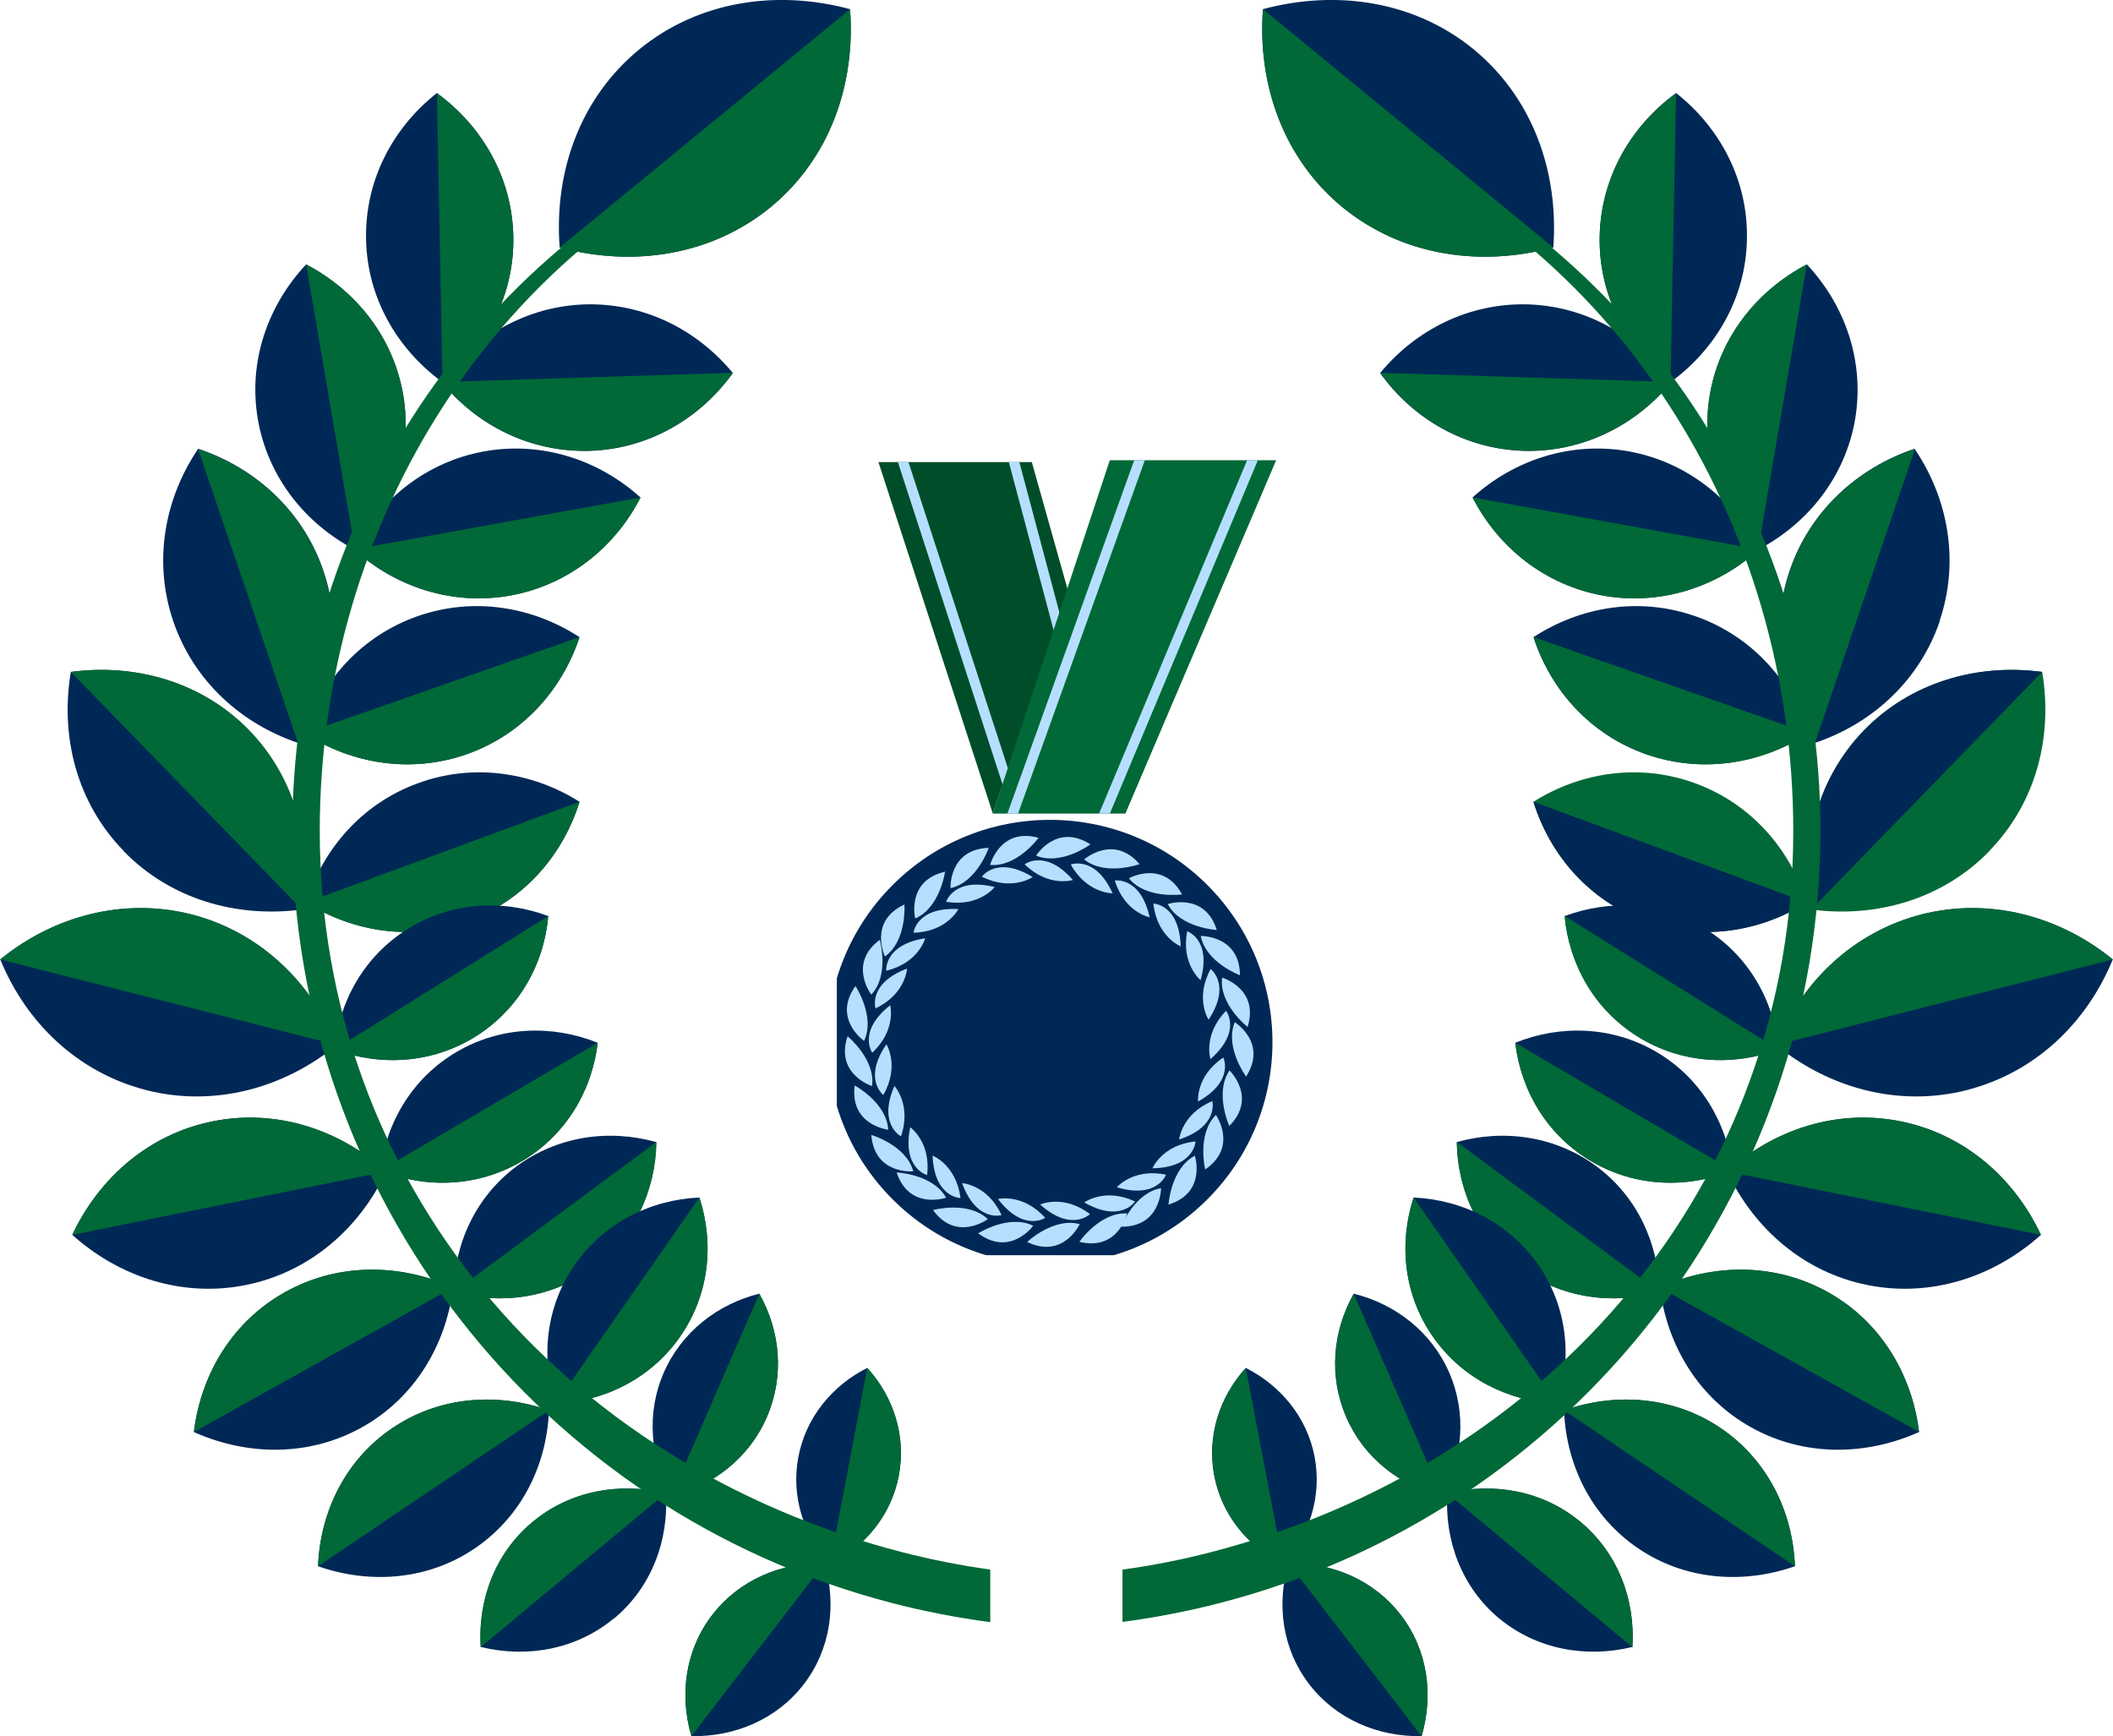 <svg width="101" height="83" viewBox="0 0 101 83" fill="none" xmlns="http://www.w3.org/2000/svg">
<g clip-path="url(#clip0_7489_8794)">
<path d="M30.555 2.362C27.749 4.666 26.474 8.179 26.752 11.831C30.3 12.787 34.022 12.2 36.829 9.907C39.635 7.603 40.899 4.09 40.632 0.438C37.084 -0.518 33.35 0.069 30.555 2.362Z" fill="#002856"/>
<path d="M40.632 0.438L26.752 11.831C30.3 12.787 34.022 12.199 36.828 9.907C39.635 7.603 40.898 4.09 40.632 0.438Z" fill="#006937"/>
<path d="M17.498 11.428C17.544 14.216 18.971 16.681 21.151 18.27C23.273 16.6 24.595 14.077 24.537 11.29C24.479 8.502 23.064 6.037 20.884 4.447C18.762 6.117 17.44 8.64 17.498 11.428Z" fill="#002856"/>
<path d="M20.884 4.447L21.151 18.282C23.273 16.6 24.595 14.089 24.537 11.301C24.479 8.513 23.064 6.048 20.884 4.458V4.447Z" fill="#006937"/>
<path d="M27.958 14.55C25.152 14.642 22.682 16.082 21.116 18.27C22.821 20.355 25.372 21.634 28.19 21.553C30.996 21.461 33.454 20.021 35.031 17.833C33.315 15.748 30.764 14.469 27.958 14.55Z" fill="#002856"/>
<path d="M35.031 17.821L21.116 18.259C22.821 20.344 25.372 21.623 28.19 21.542C30.996 21.45 33.454 20.01 35.031 17.821Z" fill="#006937"/>
<path d="M12.326 20.044C12.802 22.798 14.576 25.021 16.965 26.277C18.809 24.307 19.736 21.623 19.272 18.869C18.797 16.116 17.023 13.893 14.634 12.637C12.79 14.607 11.851 17.291 12.326 20.044Z" fill="#002856"/>
<path d="M14.634 12.637L16.965 26.277C18.808 24.307 19.736 21.623 19.272 18.869C18.797 16.116 17.023 13.893 14.634 12.637Z" fill="#006937"/>
<path d="M23.134 21.577C20.374 22.083 18.148 23.869 16.919 26.265C18.924 28.074 21.638 28.961 24.398 28.465C27.158 27.959 29.384 26.173 30.613 23.777C28.607 21.968 25.894 21.081 23.134 21.577Z" fill="#002856"/>
<path d="M30.625 23.777L16.93 26.265C18.936 28.074 21.65 28.961 24.41 28.465C27.169 27.959 29.396 26.173 30.625 23.777Z" fill="#006937"/>
<path d="M8.279 29.687C9.242 32.52 11.503 34.594 14.263 35.516C15.886 33.12 16.419 30.113 15.457 27.279C14.495 24.445 12.233 22.372 9.474 21.45C7.85 23.846 7.317 26.853 8.279 29.687Z" fill="#002856"/>
<path d="M9.462 21.45L14.252 35.527C15.875 33.131 16.408 30.124 15.446 27.291C14.483 24.457 12.222 22.383 9.462 21.462V21.45Z" fill="#006937"/>
<path d="M19.956 29.456C17.301 30.389 15.399 32.497 14.565 35.055C16.826 36.529 19.655 36.979 22.299 36.057C24.954 35.124 26.856 33.016 27.703 30.458C25.441 28.984 22.612 28.523 19.956 29.456Z" fill="#002856"/>
<path d="M27.691 30.458L14.553 35.055C16.814 36.529 19.643 36.978 22.287 36.057C24.943 35.124 26.844 33.016 27.691 30.458Z" fill="#006937"/>
<path d="M5.902 40.676C8.129 42.969 11.283 43.89 14.425 43.476C14.947 40.377 14.124 37.209 11.909 34.916C9.682 32.624 6.517 31.702 3.386 32.117C2.864 35.216 3.676 38.384 5.914 40.676H5.902Z" fill="#002856"/>
<path d="M3.386 32.117L14.437 43.476C14.959 40.377 14.136 37.209 11.921 34.916C9.694 32.624 6.529 31.702 3.398 32.117H3.386Z" fill="#006937"/>
<path d="M19.945 37.451C17.312 38.419 15.434 40.573 14.634 43.142C16.93 44.582 19.759 44.996 22.391 44.017C25.024 43.049 26.902 40.895 27.702 38.326C25.418 36.886 22.577 36.472 19.945 37.451Z" fill="#002856"/>
<path d="M27.702 38.326L14.634 43.142C16.93 44.582 19.759 44.996 22.391 44.017C25.024 43.05 26.902 40.895 27.702 38.326Z" fill="#006937"/>
<path d="M6.969 52.104C10.216 52.933 13.544 52.035 16.107 49.95C14.854 46.909 12.384 44.535 9.138 43.706C5.891 42.888 2.563 43.787 0.012 45.86C1.252 48.901 3.734 51.275 6.981 52.104H6.969Z" fill="#002856"/>
<path d="M0 45.86L16.107 49.95C14.854 46.897 12.384 44.535 9.138 43.706C5.891 42.888 2.563 43.787 0.012 45.86H0Z" fill="#006937"/>
<path d="M11.758 61.423C14.785 60.813 17.174 58.739 18.461 55.998C16.199 53.97 13.184 52.991 10.158 53.602C7.131 54.212 4.743 56.286 3.456 59.027C5.717 61.055 8.732 62.034 11.758 61.423Z" fill="#002856"/>
<path d="M3.456 59.027L18.461 55.998C16.199 53.97 13.184 52.991 10.158 53.602C7.131 54.212 4.743 56.286 3.456 59.027Z" fill="#006937"/>
<path d="M17.29 68.232C19.794 66.838 21.313 64.338 21.661 61.539C19.087 60.387 16.142 60.364 13.637 61.758C11.132 63.152 9.613 65.651 9.265 68.451C11.839 69.603 14.785 69.626 17.29 68.232Z" fill="#002856"/>
<path d="M9.265 68.451L21.661 61.539C19.087 60.375 16.142 60.364 13.637 61.758C11.132 63.151 9.613 65.651 9.265 68.451Z" fill="#006937"/>
<path d="M22.693 74.015C24.919 72.505 26.137 70.052 26.241 67.414C23.737 66.538 20.977 66.757 18.75 68.266C16.524 69.775 15.306 72.241 15.202 74.867C17.707 75.743 20.467 75.524 22.693 74.015Z" fill="#002856"/>
<path d="M15.202 74.867L26.241 67.414C23.737 66.538 20.977 66.757 18.75 68.266C16.524 69.775 15.306 72.241 15.202 74.867Z" fill="#006937"/>
<path d="M29.349 77.367C31.135 75.881 31.97 73.657 31.831 71.377C29.604 70.835 27.25 71.261 25.465 72.748C23.679 74.234 22.844 76.457 22.983 78.726C25.21 79.268 27.564 78.841 29.349 77.355V77.367Z" fill="#002856"/>
<path d="M22.971 78.738L31.819 71.377C29.593 70.835 27.239 71.261 25.453 72.748C23.667 74.234 22.832 76.457 22.971 78.726V78.738Z" fill="#006937"/>
<path d="M19.481 44.409C17.417 45.699 16.211 47.842 15.991 50.169C18.194 50.986 20.664 50.837 22.728 49.547C24.792 48.256 25.998 46.114 26.207 43.787C24.015 42.969 21.534 43.118 19.481 44.409Z" fill="#002856"/>
<path d="M26.207 43.787L15.991 50.169C18.194 50.975 20.664 50.837 22.728 49.547C24.792 48.256 25.998 46.114 26.207 43.787Z" fill="#006937"/>
<path d="M21.823 50.284C19.724 51.517 18.46 53.636 18.182 55.952C20.351 56.827 22.832 56.746 24.931 55.514C27.03 54.281 28.294 52.162 28.572 49.846C26.392 48.971 23.922 49.051 21.823 50.284Z" fill="#002856"/>
<path d="M28.572 49.846L18.182 55.952C20.351 56.827 22.832 56.746 24.931 55.514C27.03 54.281 28.294 52.162 28.572 49.846Z" fill="#006937"/>
<path d="M24.699 55.744C22.751 57.184 21.719 59.431 21.684 61.758C23.945 62.391 26.392 62.046 28.352 60.606C30.3 59.154 31.332 56.919 31.367 54.592C29.105 53.959 26.659 54.304 24.699 55.744Z" fill="#002856"/>
<path d="M31.367 54.592L21.696 61.758C23.957 62.391 26.404 62.046 28.363 60.606C30.311 59.154 31.344 56.919 31.378 54.592H31.367Z" fill="#006937"/>
<path d="M27.482 60.444C26.091 62.437 25.836 64.88 26.555 67.103C28.897 66.988 31.112 65.893 32.503 63.9C33.895 61.907 34.15 59.465 33.431 57.242C31.089 57.346 28.874 58.452 27.482 60.444Z" fill="#002856"/>
<path d="M33.431 57.242L26.555 67.103C28.897 66.988 31.112 65.893 32.503 63.9C33.895 61.907 34.15 59.465 33.431 57.242Z" fill="#006937"/>
<path d="M31.726 65.617C30.88 67.564 31.077 69.729 32.086 71.515C34.092 71.019 35.808 69.695 36.655 67.736C37.501 65.778 37.304 63.635 36.295 61.838C34.301 62.334 32.573 63.67 31.726 65.617Z" fill="#002856"/>
<path d="M36.295 61.838L32.086 71.515C34.092 71.019 35.808 69.683 36.655 67.736C37.501 65.778 37.304 63.635 36.295 61.838Z" fill="#006937"/>
<path d="M38.417 80.512C39.704 78.841 39.994 76.71 39.414 74.717C37.327 74.683 35.332 75.524 34.045 77.194C32.758 78.865 32.468 80.996 33.048 82.989C35.135 83.023 37.13 82.182 38.417 80.512Z" fill="#002856"/>
<path d="M33.048 82.989L39.414 74.717C37.327 74.683 35.332 75.524 34.045 77.194C32.758 78.865 32.468 80.996 33.048 82.989Z" fill="#006937"/>
<path d="M38.162 69.637C37.802 71.538 38.417 73.404 39.669 74.786C41.339 73.945 42.603 72.425 42.962 70.536C43.322 68.635 42.707 66.769 41.455 65.386C39.785 66.227 38.521 67.748 38.162 69.637Z" fill="#002856"/>
<path d="M41.455 65.375L39.669 74.786C41.339 73.945 42.603 72.425 42.963 70.536C43.322 68.635 42.708 66.769 41.455 65.386V65.375Z" fill="#006937"/>
<path d="M47.346 75.028C45.931 74.832 44.528 74.556 43.137 74.199C26.798 69.983 15.284 56.504 15.284 39.72C15.284 24.952 23.737 11.278 37.733 6.025L37.675 5.495C23.203 10.944 13.973 24.422 13.973 39.72C13.973 57.092 25.778 72.275 42.696 76.641C44.215 77.033 45.769 77.332 47.334 77.54V75.04L47.346 75.028Z" fill="#006937"/>
<path d="M70.445 2.362C73.24 4.666 74.515 8.179 74.248 11.831C70.688 12.787 66.978 12.2 64.171 9.907C61.377 7.603 60.101 4.09 60.368 0.438C63.916 -0.518 67.65 0.069 70.445 2.362Z" fill="#002856"/>
<path d="M60.368 0.438L74.248 11.831C70.688 12.787 66.978 12.199 64.171 9.907C61.377 7.603 60.101 4.09 60.368 0.438Z" fill="#006937"/>
<path d="M83.502 11.428C83.456 14.216 82.029 16.681 79.849 18.27C77.727 16.6 76.405 14.077 76.463 11.29C76.521 8.502 77.936 6.037 80.116 4.447C82.238 6.117 83.56 8.64 83.502 11.428Z" fill="#002856"/>
<path d="M80.116 4.447L79.849 18.282C77.727 16.6 76.405 14.089 76.463 11.301C76.521 8.513 77.936 6.048 80.116 4.458V4.447Z" fill="#006937"/>
<path d="M73.042 14.55C75.848 14.642 78.318 16.082 79.884 18.27C78.168 20.355 75.617 21.634 72.81 21.553C70.004 21.461 67.534 20.021 65.969 17.833C67.685 15.748 70.236 14.469 73.042 14.55Z" fill="#002856"/>
<path d="M65.981 17.821L79.895 18.259C78.179 20.344 75.628 21.623 72.822 21.542C70.016 21.45 67.546 20.01 65.981 17.821Z" fill="#006937"/>
<path d="M88.674 20.044C88.198 22.798 86.424 25.021 84.035 26.277C82.192 24.307 81.264 21.623 81.728 18.869C82.203 16.116 83.977 13.893 86.366 12.637C88.21 14.607 89.137 17.291 88.674 20.044Z" fill="#002856"/>
<path d="M86.366 12.637L84.035 26.277C82.192 24.307 81.264 21.623 81.728 18.869C82.203 16.116 83.977 13.893 86.366 12.637Z" fill="#006937"/>
<path d="M77.866 21.577C80.626 22.083 82.852 23.869 84.081 26.265C82.075 28.074 79.362 28.961 76.602 28.465C73.842 27.959 71.616 26.173 70.387 23.777C72.393 21.968 75.106 21.081 77.866 21.577Z" fill="#002856"/>
<path d="M70.387 23.777L84.081 26.265C82.075 28.074 79.362 28.961 76.602 28.465C73.842 27.959 71.616 26.173 70.387 23.777Z" fill="#006937"/>
<path d="M92.721 29.687C91.758 32.52 89.497 34.594 86.737 35.516C85.114 33.12 84.58 30.113 85.543 27.279C86.505 24.445 88.766 22.372 91.515 21.45C93.138 23.846 93.672 26.853 92.709 29.687H92.721Z" fill="#002856"/>
<path d="M91.538 21.45L86.749 35.527C85.125 33.131 84.592 30.124 85.554 27.291C86.517 24.457 88.778 22.383 91.526 21.462L91.538 21.45Z" fill="#006937"/>
<path d="M81.043 29.456C83.699 30.389 85.601 32.497 86.436 35.055C84.163 36.529 81.345 36.979 78.689 36.057C76.034 35.124 74.132 33.016 73.297 30.458C75.559 28.984 78.388 28.523 81.032 29.456H81.043Z" fill="#002856"/>
<path d="M73.309 30.458L86.447 35.055C84.174 36.529 81.357 36.978 78.701 36.057C76.046 35.124 74.144 33.016 73.309 30.458Z" fill="#006937"/>
<path d="M95.098 40.676C92.871 42.969 89.717 43.89 86.575 43.476C86.053 40.377 86.876 37.209 89.091 34.916C91.317 32.624 94.483 31.702 97.614 32.117C98.136 35.216 97.324 38.384 95.086 40.676H95.098Z" fill="#006937"/>
<path d="M97.614 32.117L86.575 43.476C86.053 40.377 86.876 37.209 89.091 34.916C91.317 32.624 94.483 31.702 97.614 32.117Z" fill="#002856"/>
<path d="M81.055 37.451C83.687 38.419 85.566 40.573 86.366 43.142C84.07 44.582 81.24 44.996 78.608 44.017C75.976 43.049 74.097 40.895 73.297 38.326C75.582 36.886 78.423 36.472 81.055 37.451Z" fill="#006937"/>
<path d="M73.297 38.326L86.366 43.142C84.07 44.582 81.24 44.996 78.608 44.017C75.976 43.05 74.097 40.895 73.297 38.326Z" fill="#002856"/>
<path d="M94.031 52.104C90.784 52.933 87.456 52.035 84.894 49.95C86.134 46.909 88.616 44.535 91.863 43.706C95.109 42.888 98.438 43.787 100.989 45.86C99.748 48.901 97.266 51.275 94.019 52.104H94.031Z" fill="#002856"/>
<path d="M101 45.86L84.894 49.95C86.134 46.897 88.616 44.535 91.863 43.706C95.109 42.888 98.438 43.787 100.989 45.86H101Z" fill="#006937"/>
<path d="M89.253 61.423C86.227 60.813 83.838 58.739 82.551 55.998C84.812 53.97 87.827 52.991 90.853 53.602C93.88 54.212 96.269 56.286 97.556 59.027C95.295 61.055 92.28 62.034 89.253 61.423Z" fill="#002856"/>
<path d="M97.556 59.027L82.551 55.998C84.812 53.97 87.827 52.991 90.853 53.602C93.88 54.212 96.269 56.286 97.556 59.027Z" fill="#006937"/>
<path d="M83.71 68.232C81.206 66.838 79.687 64.338 79.339 61.539C81.913 60.387 84.859 60.364 87.363 61.758C89.868 63.152 91.387 65.651 91.735 68.451C89.161 69.603 86.215 69.626 83.71 68.232Z" fill="#002856"/>
<path d="M91.735 68.451L79.327 61.539C81.901 60.375 84.847 60.364 87.352 61.758C89.856 63.151 91.375 65.651 91.723 68.451H91.735Z" fill="#006937"/>
<path d="M78.307 74.015C76.081 72.505 74.863 70.052 74.759 67.414C77.263 66.538 80.023 66.757 82.25 68.266C84.476 69.775 85.694 72.241 85.798 74.867C83.293 75.743 80.534 75.524 78.307 74.015Z" fill="#002856"/>
<path d="M85.798 74.867L74.759 67.414C77.263 66.538 80.023 66.757 82.25 68.266C84.476 69.775 85.694 72.241 85.798 74.867Z" fill="#006937"/>
<path d="M71.662 77.367C69.877 75.881 69.042 73.657 69.181 71.377C71.407 70.835 73.761 71.261 75.547 72.748C77.333 74.234 78.168 76.457 78.029 78.726C75.791 79.268 73.448 78.841 71.651 77.355L71.662 77.367Z" fill="#002856"/>
<path d="M78.029 78.738L69.181 71.377C71.408 70.835 73.761 71.261 75.547 72.748C77.333 74.234 78.168 76.457 78.029 78.726V78.738Z" fill="#006937"/>
<path d="M81.531 44.409C83.595 45.699 84.801 47.842 85.021 50.169C82.818 50.986 80.348 50.837 78.284 49.547C76.22 48.256 75.014 46.114 74.793 43.787C76.997 42.969 79.467 43.118 81.531 44.409Z" fill="#002856"/>
<path d="M74.793 43.787L85.009 50.169C82.806 50.975 80.336 50.837 78.272 49.547C76.208 48.256 75.002 46.114 74.782 43.787H74.793Z" fill="#006937"/>
<path d="M79.177 50.284C81.275 51.517 82.539 53.636 82.818 55.952C80.638 56.827 78.168 56.746 76.069 55.514C73.97 54.281 72.706 52.162 72.428 49.846C74.596 48.971 77.078 49.051 79.177 50.284Z" fill="#002856"/>
<path d="M72.428 49.846L82.818 55.952C80.638 56.827 78.168 56.746 76.069 55.514C73.97 54.281 72.706 52.162 72.428 49.846Z" fill="#006937"/>
<path d="M76.301 55.744C78.249 57.184 79.281 59.431 79.316 61.758C77.055 62.391 74.608 62.046 72.648 60.606C70.7 59.154 69.668 56.919 69.633 54.592C71.894 53.959 74.341 54.304 76.301 55.744Z" fill="#002856"/>
<path d="M69.645 54.592L79.316 61.758C77.055 62.391 74.608 62.046 72.648 60.606C70.7 59.154 69.668 56.919 69.633 54.592H69.645Z" fill="#006937"/>
<path d="M73.518 60.444C74.909 62.437 75.164 64.88 74.445 67.103C72.103 66.988 69.888 65.893 68.497 63.9C67.105 61.907 66.85 59.465 67.569 57.242C69.911 57.346 72.126 58.452 73.518 60.444Z" fill="#002856"/>
<path d="M67.569 57.242L74.445 67.103C72.103 66.988 69.888 65.893 68.497 63.9C67.105 61.907 66.85 59.465 67.569 57.242Z" fill="#006937"/>
<path d="M69.274 65.617C70.12 67.564 69.923 69.729 68.914 71.515C66.908 71.019 65.192 69.695 64.346 67.736C63.499 65.778 63.696 63.635 64.705 61.838C66.711 62.334 68.427 63.67 69.274 65.617Z" fill="#002856"/>
<path d="M64.705 61.838L68.926 71.515C66.92 71.019 65.204 69.683 64.357 67.736C63.511 65.778 63.708 63.635 64.717 61.838H64.705Z" fill="#006937"/>
<path d="M62.583 80.512C61.296 78.841 61.006 76.71 61.586 74.717C63.673 74.683 65.667 75.524 66.954 77.194C68.242 78.865 68.532 80.996 67.952 82.989C65.865 83.023 63.87 82.182 62.583 80.512Z" fill="#002856"/>
<path d="M67.952 82.989L61.585 74.717C63.673 74.683 65.667 75.524 66.954 77.194C68.242 78.865 68.531 80.996 67.952 82.989Z" fill="#006937"/>
<path d="M62.838 69.637C63.197 71.538 62.583 73.404 61.331 74.786C59.661 73.945 58.397 72.425 58.037 70.536C57.678 68.635 58.292 66.769 59.545 65.386C61.215 66.227 62.478 67.748 62.838 69.637Z" fill="#002856"/>
<path d="M59.545 65.375L61.342 74.786C59.672 73.945 58.408 72.425 58.049 70.536C57.69 68.635 58.304 66.769 59.556 65.386L59.545 65.375Z" fill="#006937"/>
<path d="M63.325 5.495L63.267 6.025C77.263 11.278 85.717 24.952 85.717 39.72C85.717 56.505 74.202 69.983 57.864 74.199C56.484 74.556 55.081 74.832 53.654 75.028V77.528C55.22 77.321 56.774 77.021 58.293 76.629C75.199 72.263 87.016 57.092 87.016 39.709C87.016 24.422 77.797 10.944 63.325 5.483V5.495Z" fill="#006937"/>
<g clip-path="url(#clip1_7489_8794)">
<path d="M49.32 22.087L51.059 28.268L47.456 38.888L41.988 22.087H49.32Z" fill="#004E29"/>
<path d="M48.222 22.087L50.392 30.233L50.673 29.405L48.724 22.087H48.222Z" fill="#B6DFFF"/>
<path d="M47.925 37.505L48.184 36.743L43.424 22.087H42.918L47.925 37.505Z" fill="#B6DFFF"/>
<path d="M57.708 57.332C61.861 53.181 61.861 46.452 57.708 42.302C53.555 38.152 46.822 38.152 42.67 42.302C38.517 46.452 38.517 53.181 42.67 57.332C46.822 61.482 53.555 61.482 57.708 57.332Z" fill="#002856"/>
<path d="M47.456 38.888H53.793L61 22H53.047L47.456 38.888Z" fill="#006937"/>
<path d="M42.299 45.718C42.299 45.718 41.491 44.042 43.231 43.235C43.231 43.235 43.355 44.974 42.299 45.718Z" fill="#B6DFFF"/>
<path d="M42.361 46.401C42.361 46.401 42.237 45.16 44.225 44.849C44.225 44.849 43.914 46.029 42.361 46.401Z" fill="#B6DFFF"/>
<path d="M43.746 43.904C43.746 43.904 43.305 42.096 45.174 41.668C45.174 41.668 44.934 43.394 43.746 43.904Z" fill="#B6DFFF"/>
<path d="M43.665 44.585C43.665 44.585 43.802 43.344 45.811 43.454C45.811 43.454 45.262 44.543 43.665 44.585Z" fill="#B6DFFF"/>
<path d="M45.434 42.453C45.434 42.453 45.343 40.594 47.26 40.528C47.26 40.528 46.697 42.178 45.434 42.453Z" fill="#B6DFFF"/>
<path d="M45.225 43.106C45.225 43.106 45.594 41.914 47.546 42.402C47.546 42.402 46.8 43.368 45.225 43.106Z" fill="#B6DFFF"/>
<path d="M47.328 41.344C47.328 41.344 47.793 39.542 49.643 40.047C49.643 40.047 48.616 41.456 47.328 41.344Z" fill="#B6DFFF"/>
<path d="M46.935 41.906C46.935 41.906 47.641 40.877 49.361 41.922C49.361 41.922 48.362 42.623 46.935 41.906Z" fill="#B6DFFF"/>
<path d="M49.523 40.899C49.523 40.899 50.511 39.323 52.122 40.363C52.122 40.363 50.717 41.395 49.523 40.899Z" fill="#B6DFFF"/>
<path d="M48.977 41.316C48.977 41.316 49.962 40.549 51.285 42.065C51.285 42.065 50.121 42.431 48.977 41.316Z" fill="#B6DFFF"/>
<path d="M51.824 41.081C51.824 41.081 53.221 39.851 54.468 41.307C54.468 41.307 52.827 41.896 51.824 41.081Z" fill="#B6DFFF"/>
<path d="M51.183 41.325C51.183 41.325 52.346 40.87 53.181 42.7C53.181 42.7 51.961 42.719 51.183 41.325Z" fill="#B6DFFF"/>
<path d="M53.962 41.984C53.962 41.984 55.585 41.072 56.502 42.755C56.502 42.755 54.774 42.99 53.962 41.984Z" fill="#B6DFFF"/>
<path d="M53.285 42.089C53.285 42.089 54.517 41.886 54.954 43.849C54.954 43.849 53.756 43.615 53.285 42.089Z" fill="#B6DFFF"/>
<path d="M55.816 43.216C55.816 43.216 57.582 42.628 58.163 44.454C58.163 44.454 56.422 44.357 55.816 43.216Z" fill="#B6DFFF"/>
<path d="M55.13 43.191C55.13 43.191 56.379 43.225 56.435 45.236C56.435 45.236 55.304 44.779 55.13 43.191Z" fill="#B6DFFF"/>
<path d="M57.395 44.74C57.395 44.74 59.257 44.701 59.27 46.618C59.27 46.618 57.636 46.009 57.395 44.74Z" fill="#B6DFFF"/>
<path d="M56.748 44.513C56.748 44.513 57.93 44.916 57.388 46.853C57.388 46.853 56.442 46.081 56.748 44.513Z" fill="#B6DFFF"/>
<path d="M58.416 46.732C58.416 46.732 60.202 47.258 59.634 49.089C59.634 49.089 58.26 48.014 58.416 46.732Z" fill="#B6DFFF"/>
<path d="M57.868 46.32C57.868 46.32 58.873 47.061 57.769 48.743C57.769 48.743 57.102 47.721 57.868 46.32Z" fill="#B6DFFF"/>
<path d="M59.022 48.862C59.022 48.862 60.601 49.847 59.563 51.459C59.563 51.459 58.528 50.056 59.022 48.862Z" fill="#B6DFFF"/>
<path d="M58.604 48.318C58.604 48.318 59.373 49.301 57.859 50.626C57.859 50.626 57.49 49.463 58.604 48.318Z" fill="#B6DFFF"/>
<path d="M58.77 51.169C58.77 51.169 60.111 52.46 58.76 53.822C58.76 53.822 58.039 52.234 58.77 51.169Z" fill="#B6DFFF"/>
<path d="M58.474 50.55C58.474 50.55 59.023 51.671 57.266 52.653C57.266 52.653 57.148 51.438 58.474 50.55Z" fill="#B6DFFF"/>
<path d="M58.12 53.297C58.12 53.297 59.192 54.819 57.607 55.9C57.607 55.9 57.2 54.205 58.12 53.297Z" fill="#B6DFFF"/>
<path d="M57.947 52.633C57.947 52.633 58.273 53.838 56.363 54.469C56.363 54.469 56.476 53.255 57.947 52.633Z" fill="#B6DFFF"/>
<path d="M57.114 55.246C57.114 55.246 57.685 57.017 55.852 57.58C55.852 57.58 55.966 55.84 57.114 55.246Z" fill="#B6DFFF"/>
<path d="M57.145 54.561C57.145 54.561 57.098 55.808 55.086 55.845C55.086 55.845 55.555 54.719 57.145 54.561Z" fill="#B6DFFF"/>
<path d="M55.497 56.795C55.497 56.795 55.505 58.656 53.587 58.638C53.587 58.638 54.223 57.014 55.497 56.795Z" fill="#B6DFFF"/>
<path d="M55.735 56.152C55.735 56.152 55.313 57.327 53.384 56.753C53.384 56.753 54.172 55.821 55.735 56.152Z" fill="#B6DFFF"/>
<path d="M53.876 58.003C53.876 58.003 53.457 59.816 51.594 59.359C51.594 59.359 52.585 57.925 53.876 58.003Z" fill="#B6DFFF"/>
<path d="M54.254 57.431C54.254 57.431 53.574 58.478 51.828 57.478C51.828 57.478 52.809 56.751 54.254 57.431Z" fill="#B6DFFF"/>
<path d="M51.611 58.515C51.611 58.515 50.825 60.202 49.098 59.367C49.098 59.367 50.365 58.17 51.611 58.515Z" fill="#B6DFFF"/>
<path d="M52.1 58.034C52.1 58.034 51.218 58.917 49.718 57.576C49.718 57.576 50.828 57.069 52.1 58.034Z" fill="#B6DFFF"/>
<path d="M49.386 58.593C49.386 58.593 48.294 60.1 46.756 58.954C46.756 58.954 48.228 58.018 49.386 58.593Z" fill="#B6DFFF"/>
<path d="M49.958 58.214C49.958 58.214 48.923 58.913 47.705 57.313C47.705 57.313 48.891 57.025 49.958 58.214Z" fill="#B6DFFF"/>
<path d="M47.214 58.274C47.214 58.274 45.724 59.39 44.596 57.84C44.596 57.84 46.279 57.383 47.214 58.274Z" fill="#B6DFFF"/>
<path d="M47.872 58.082C47.872 58.082 46.677 58.443 45.988 56.554C45.988 56.554 47.206 56.63 47.872 58.082Z" fill="#B6DFFF"/>
<path d="M45.222 57.251C45.222 57.251 43.465 57.863 42.858 56.044C42.858 56.044 44.601 56.118 45.222 57.251Z" fill="#B6DFFF"/>
<path d="M45.909 57.266C45.909 57.266 44.66 57.249 44.576 55.239C44.576 55.239 45.714 55.681 45.909 57.266Z" fill="#B6DFFF"/>
<path d="M43.653 55.99C43.653 55.99 41.799 56.162 41.648 54.251C41.648 54.251 43.322 54.74 43.653 55.99Z" fill="#B6DFFF"/>
<path d="M44.315 56.17C44.315 56.17 43.107 55.854 43.508 53.883C43.508 53.883 44.507 54.585 44.315 56.17Z" fill="#B6DFFF"/>
<path d="M42.455 54.002C42.455 54.002 40.606 53.786 40.855 51.886C40.855 51.886 42.391 52.712 42.455 54.002Z" fill="#B6DFFF"/>
<path d="M43.066 54.315C43.066 54.315 41.95 53.755 42.752 51.911C42.752 51.911 43.583 52.805 43.066 54.315Z" fill="#B6DFFF"/>
<path d="M41.682 51.915C41.682 51.915 39.907 51.353 40.513 49.534C40.513 49.534 41.864 50.636 41.682 51.915Z" fill="#B6DFFF"/>
<path d="M42.222 52.339C42.222 52.339 41.232 51.577 42.37 49.918C42.37 49.918 43.016 50.953 42.222 52.339Z" fill="#B6DFFF"/>
<path d="M41.302 49.755C41.302 49.755 39.774 48.692 40.891 47.134C40.891 47.134 41.855 48.587 41.302 49.755Z" fill="#B6DFFF"/>
<path d="M41.692 50.319C41.692 50.319 40.973 49.298 42.551 48.051C42.551 48.051 42.861 49.231 41.692 50.319Z" fill="#B6DFFF"/>
<path d="M41.649 47.544C41.649 47.544 40.514 46.068 42.052 44.922C42.052 44.922 42.53 46.598 41.649 47.544Z" fill="#B6DFFF"/>
<path d="M41.85 48.2C41.85 48.2 41.474 47.01 43.356 46.299C43.356 46.299 43.294 47.517 41.85 48.2Z" fill="#B6DFFF"/>
<path d="M48.154 38.888H48.663L54.722 22H54.214L48.154 38.888Z" fill="#B6DFFF"/>
<path d="M52.536 38.888H53.05L60.124 22H59.61L52.536 38.888Z" fill="#B6DFFF"/>
</g>
</g>
<defs>
<clipPath id="clip0_7489_8794">
<rect width="101" height="83" fill="white"/>
</clipPath>
<clipPath id="clip1_7489_8794">
<rect width="21" height="38" fill="white" transform="translate(40 22)"/>
</clipPath>
</defs>
</svg>
